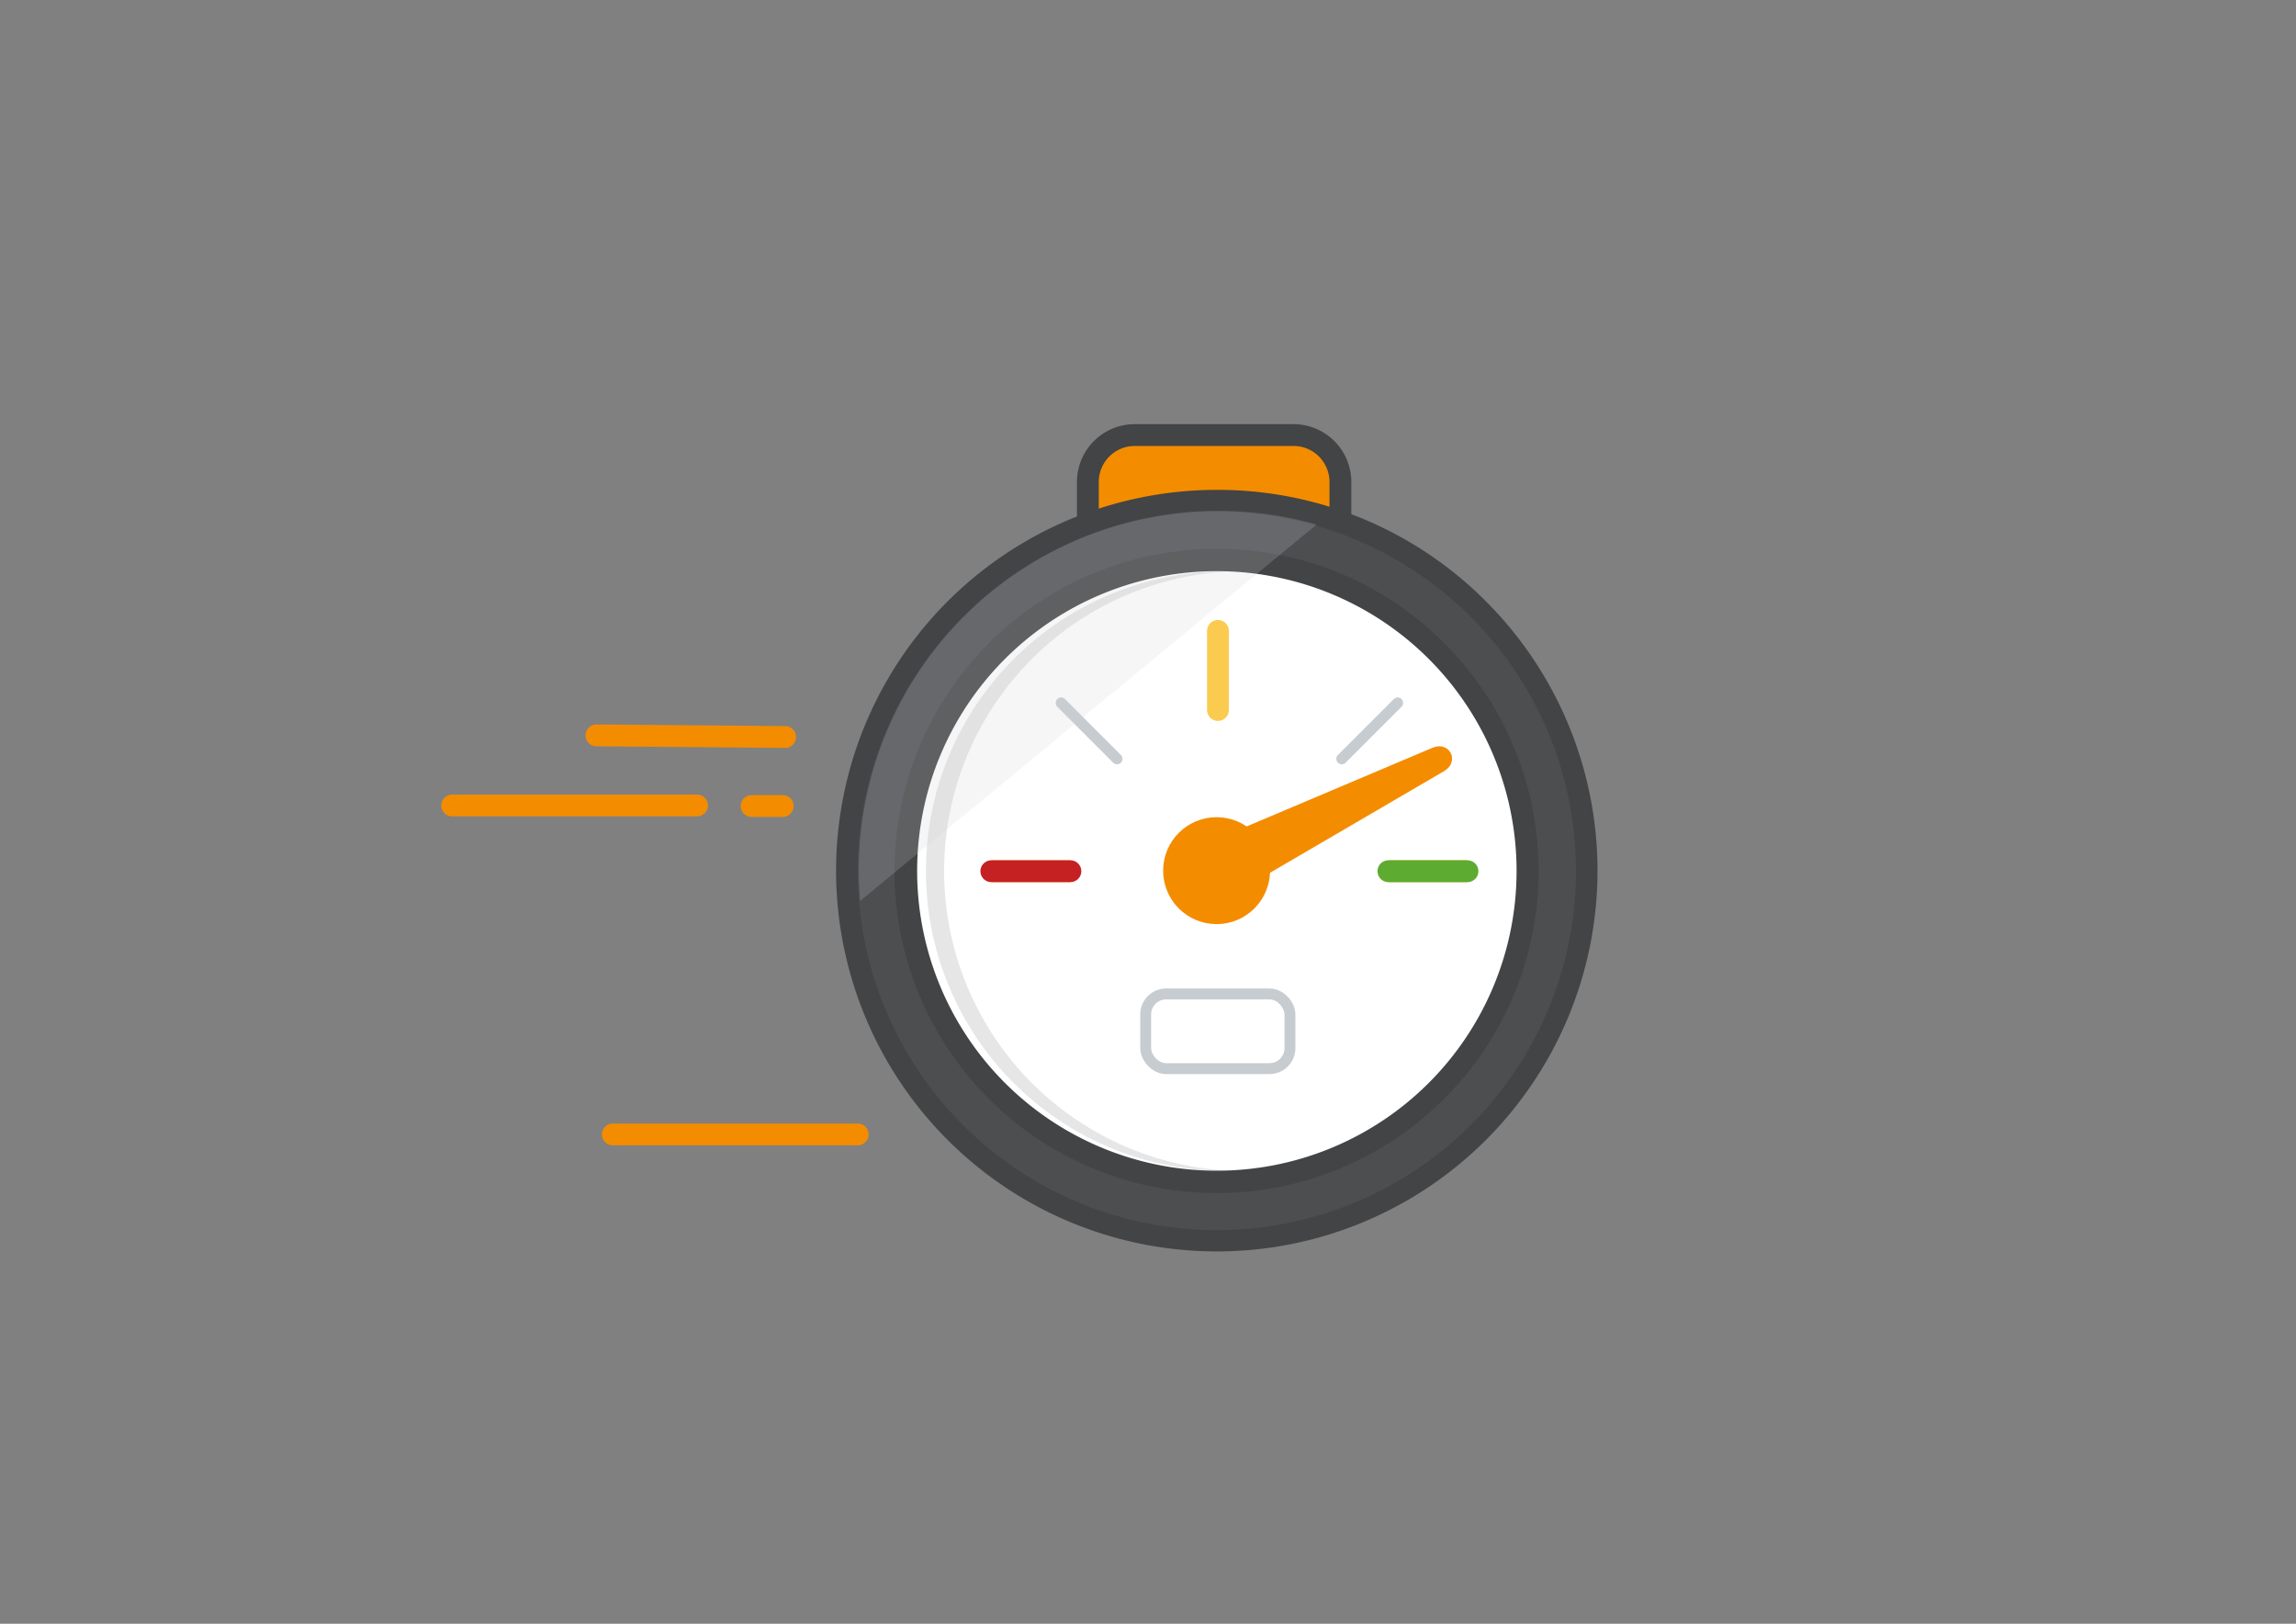 <svg id="e030718d-5d48-4d85-a8b4-560c711b078b" data-name="Layers" xmlns="http://www.w3.org/2000/svg" viewBox="0 0 841.9 595.3">
  <rect x="0" y="0" width="841.9" height="595.3" fill="#808080" stroke="none"/>
  <defs>
    <style>
      .a1f8b70e-8bcd-4a2e-acf5-6af3c8c28c75, .b6c322b2-d553-405a-8de5-811a0c908e1e {
        fill: #f48c00;
      }

      .ac7c60c2-578f-485f-92f6-e74e545e2d88 {
        fill: #424445;
      }

      .b79eff7a-544d-433a-999e-eb9d75d49c0d {
        fill: #4c4e50;
      }

      .b8d6a3f0-dfa8-4dda-9ffe-bc6f7adf759b, .f22e37a8-02af-462a-b3b6-84fdc1b9ad2d, .fef75611-0807-4f3f-9658-3713c408ec52 {
        fill: #fff;
      }

      .b87eeaaa-cdff-4e92-836b-478b386ad4df {
        opacity: 0.1;
      }

      .b8d6a3f0-dfa8-4dda-9ffe-bc6f7adf759b, .fef75611-0807-4f3f-9658-3713c408ec52 {
        stroke: #c7ccd1;
        stroke-width: 4px;
      }

      .e723376e-decd-4c1b-ab97-1b53f222f62e, .fa2be24c-7076-4495-9094-30faa5852336, .fef75611-0807-4f3f-9658-3713c408ec52 {
        stroke-miterlimit: 10;
      }

      .a48428fd-c2f0-4501-ab63-d0dd83bdc5bf, .a5b1b7fc-7f92-4ad0-9fb8-39c61e9c51d8, .b7a084e7-918f-4cb6-ae42-000d76998bad, .bd4e7269-2ee2-4c4a-ae8e-18a07fa4a222, .fa2be24c-7076-4495-9094-30faa5852336 {
        fill: #d3d6d9;
      }

      .a48428fd-c2f0-4501-ab63-d0dd83bdc5bf {
        stroke: #fbcb50;
      }

      .a48428fd-c2f0-4501-ab63-d0dd83bdc5bf, .a5b1b7fc-7f92-4ad0-9fb8-39c61e9c51d8, .b6c322b2-d553-405a-8de5-811a0c908e1e, .b7a084e7-918f-4cb6-ae42-000d76998bad, .b8d6a3f0-dfa8-4dda-9ffe-bc6f7adf759b, .e723376e-decd-4c1b-ab97-1b53f222f62e {
        stroke-linecap: round;
      }

      .a48428fd-c2f0-4501-ab63-d0dd83bdc5bf, .a5b1b7fc-7f92-4ad0-9fb8-39c61e9c51d8, .b6c322b2-d553-405a-8de5-811a0c908e1e, .b7a084e7-918f-4cb6-ae42-000d76998bad, .b8d6a3f0-dfa8-4dda-9ffe-bc6f7adf759b {
        stroke-linejoin: round;
      }

      .a48428fd-c2f0-4501-ab63-d0dd83bdc5bf, .a5b1b7fc-7f92-4ad0-9fb8-39c61e9c51d8, .b6c322b2-d553-405a-8de5-811a0c908e1e, .b7a084e7-918f-4cb6-ae42-000d76998bad, .e723376e-decd-4c1b-ab97-1b53f222f62e, .fa2be24c-7076-4495-9094-30faa5852336 {
        stroke-width: 8px;
      }

      .b6c322b2-d553-405a-8de5-811a0c908e1e, .e723376e-decd-4c1b-ab97-1b53f222f62e, .fa2be24c-7076-4495-9094-30faa5852336 {
        stroke: #f48c00;
      }

      .a5b1b7fc-7f92-4ad0-9fb8-39c61e9c51d8 {
        stroke: #c52123;
      }

      .b7a084e7-918f-4cb6-ae42-000d76998bad {
        stroke: #5eab31;
      }

      .bd4e7269-2ee2-4c4a-ae8e-18a07fa4a222 {
        opacity: 0.2;
      }

      .e723376e-decd-4c1b-ab97-1b53f222f62e {
        fill: none;
      }
    </style>
  </defs>
  <g>
    <rect class="a1f8b70e-8bcd-4a2e-acf5-6af3c8c28c75" x="398.9" y="159.5" width="92.6" height="58.54" rx="17.2"/>
    <path class="ac7c60c2-578f-485f-92f6-e74e545e2d88" d="M474.3,163.5a13.2,13.2,0,0,1,13.2,13.2v24.1A13.2,13.2,0,0,1,474.3,214H416.1a13.2,13.2,0,0,1-13.2-13.2V176.7a13.2,13.2,0,0,1,13.2-13.2h58.2m0-8H416.1a21.2,21.2,0,0,0-21.2,21.2v24.1A21.2,21.2,0,0,0,416.1,222h58.2a21.2,21.2,0,0,0,21.2-21.2V176.7a21.2,21.2,0,0,0-21.2-21.2Z"/>
  </g>
  <g>
    <circle class="b79eff7a-544d-433a-999e-eb9d75d49c0d" cx="446.1" cy="319.2" r="135.6" transform="translate(32.9 680.1) rotate(-76.7)"/>
    <path class="ac7c60c2-578f-485f-92f6-e74e545e2d88" d="M446.1,187.6A131.7,131.7,0,1,1,314.5,319.2,131.7,131.7,0,0,1,446.1,187.6m0-8a139.6,139.6,0,1,0,98.8,40.9,138.6,138.6,0,0,0-98.8-40.9Z"/>
  </g>
  <g>
    <g>
      <circle class="f22e37a8-02af-462a-b3b6-84fdc1b9ad2d" cx="446.1" cy="319.2" r="114" transform="translate(43.7 692.1) rotate(-78.4)"/>
      <path class="ac7c60c2-578f-485f-92f6-e74e545e2d88" d="M446.1,209.4A109.9,109.9,0,1,1,336.3,319.2,109.9,109.9,0,0,1,446.1,209.4m0-8.2a118.1,118.1,0,1,0,83.5,34.6,117.4,117.4,0,0,0-83.5-34.6Z"/>
    </g>
    <g class="b87eeaaa-cdff-4e92-836b-478b386ad4df">
      <path d="M346.2,319.2A109.9,109.9,0,0,1,451.1,209.5h-5a109.9,109.9,0,0,0,0,219.7h5A110,110,0,0,1,346.2,319.2Z"/>
    </g>
  </g>
  <rect class="fef75611-0807-4f3f-9658-3713c408ec52" x="420.1" y="364.4" width="52.9" height="27.38" rx="7.5"/>
  <line class="a48428fd-c2f0-4501-ab63-d0dd83bdc5bf" x1="446.6" y1="231.3" x2="446.6" y2="260.3"/>
  <line class="fa2be24c-7076-4495-9094-30faa5852336" x1="363.5" y1="319.4" x2="392.5" y2="319.4"/>
  <line class="fa2be24c-7076-4495-9094-30faa5852336" x1="509.1" y1="319.4" x2="538.1" y2="319.4"/>
  <line class="a5b1b7fc-7f92-4ad0-9fb8-39c61e9c51d8" x1="363.5" y1="319.4" x2="392.5" y2="319.4"/>
  <line class="b7a084e7-918f-4cb6-ae42-000d76998bad" x1="509.1" y1="319.4" x2="538.1" y2="319.4"/>
  <line class="b8d6a3f0-dfa8-4dda-9ffe-bc6f7adf759b" x1="492" y1="278.2" x2="512.5" y2="257.7"/>
  <line class="b8d6a3f0-dfa8-4dda-9ffe-bc6f7adf759b" x1="389.1" y1="257.7" x2="409.6" y2="278.2"/>
  <path class="b6c322b2-d553-405a-8de5-811a0c908e1e" d="M445.9,326.9l-6.2-12.2,87.2-36.9c1.6-.7,2.2.5.7,1.4Z"/>
  <path class="bd4e7269-2ee2-4c4a-ae8e-18a07fa4a222" d="M482.8,192.3A131.9,131.9,0,0,0,314.9,318.9c0,3.8.2,7.6.5,11.4Z"/>
  <circle class="b6c322b2-d553-405a-8de5-811a0c908e1e" cx="446.1" cy="319.2" r="15.6"/>
  <line class="e723376e-decd-4c1b-ab97-1b53f222f62e" x1="165.8" y1="295.3" x2="255.6" y2="295.3"/>
  <line class="e723376e-decd-4c1b-ab97-1b53f222f62e" x1="224.7" y1="415.9" x2="314.5" y2="415.9"/>
  <line class="e723376e-decd-4c1b-ab97-1b53f222f62e" x1="218.7" y1="269.6" x2="287.9" y2="270.2"/>
  <line class="e723376e-decd-4c1b-ab97-1b53f222f62e" x1="275.6" y1="295.5" x2="287" y2="295.5"/>
</svg>
